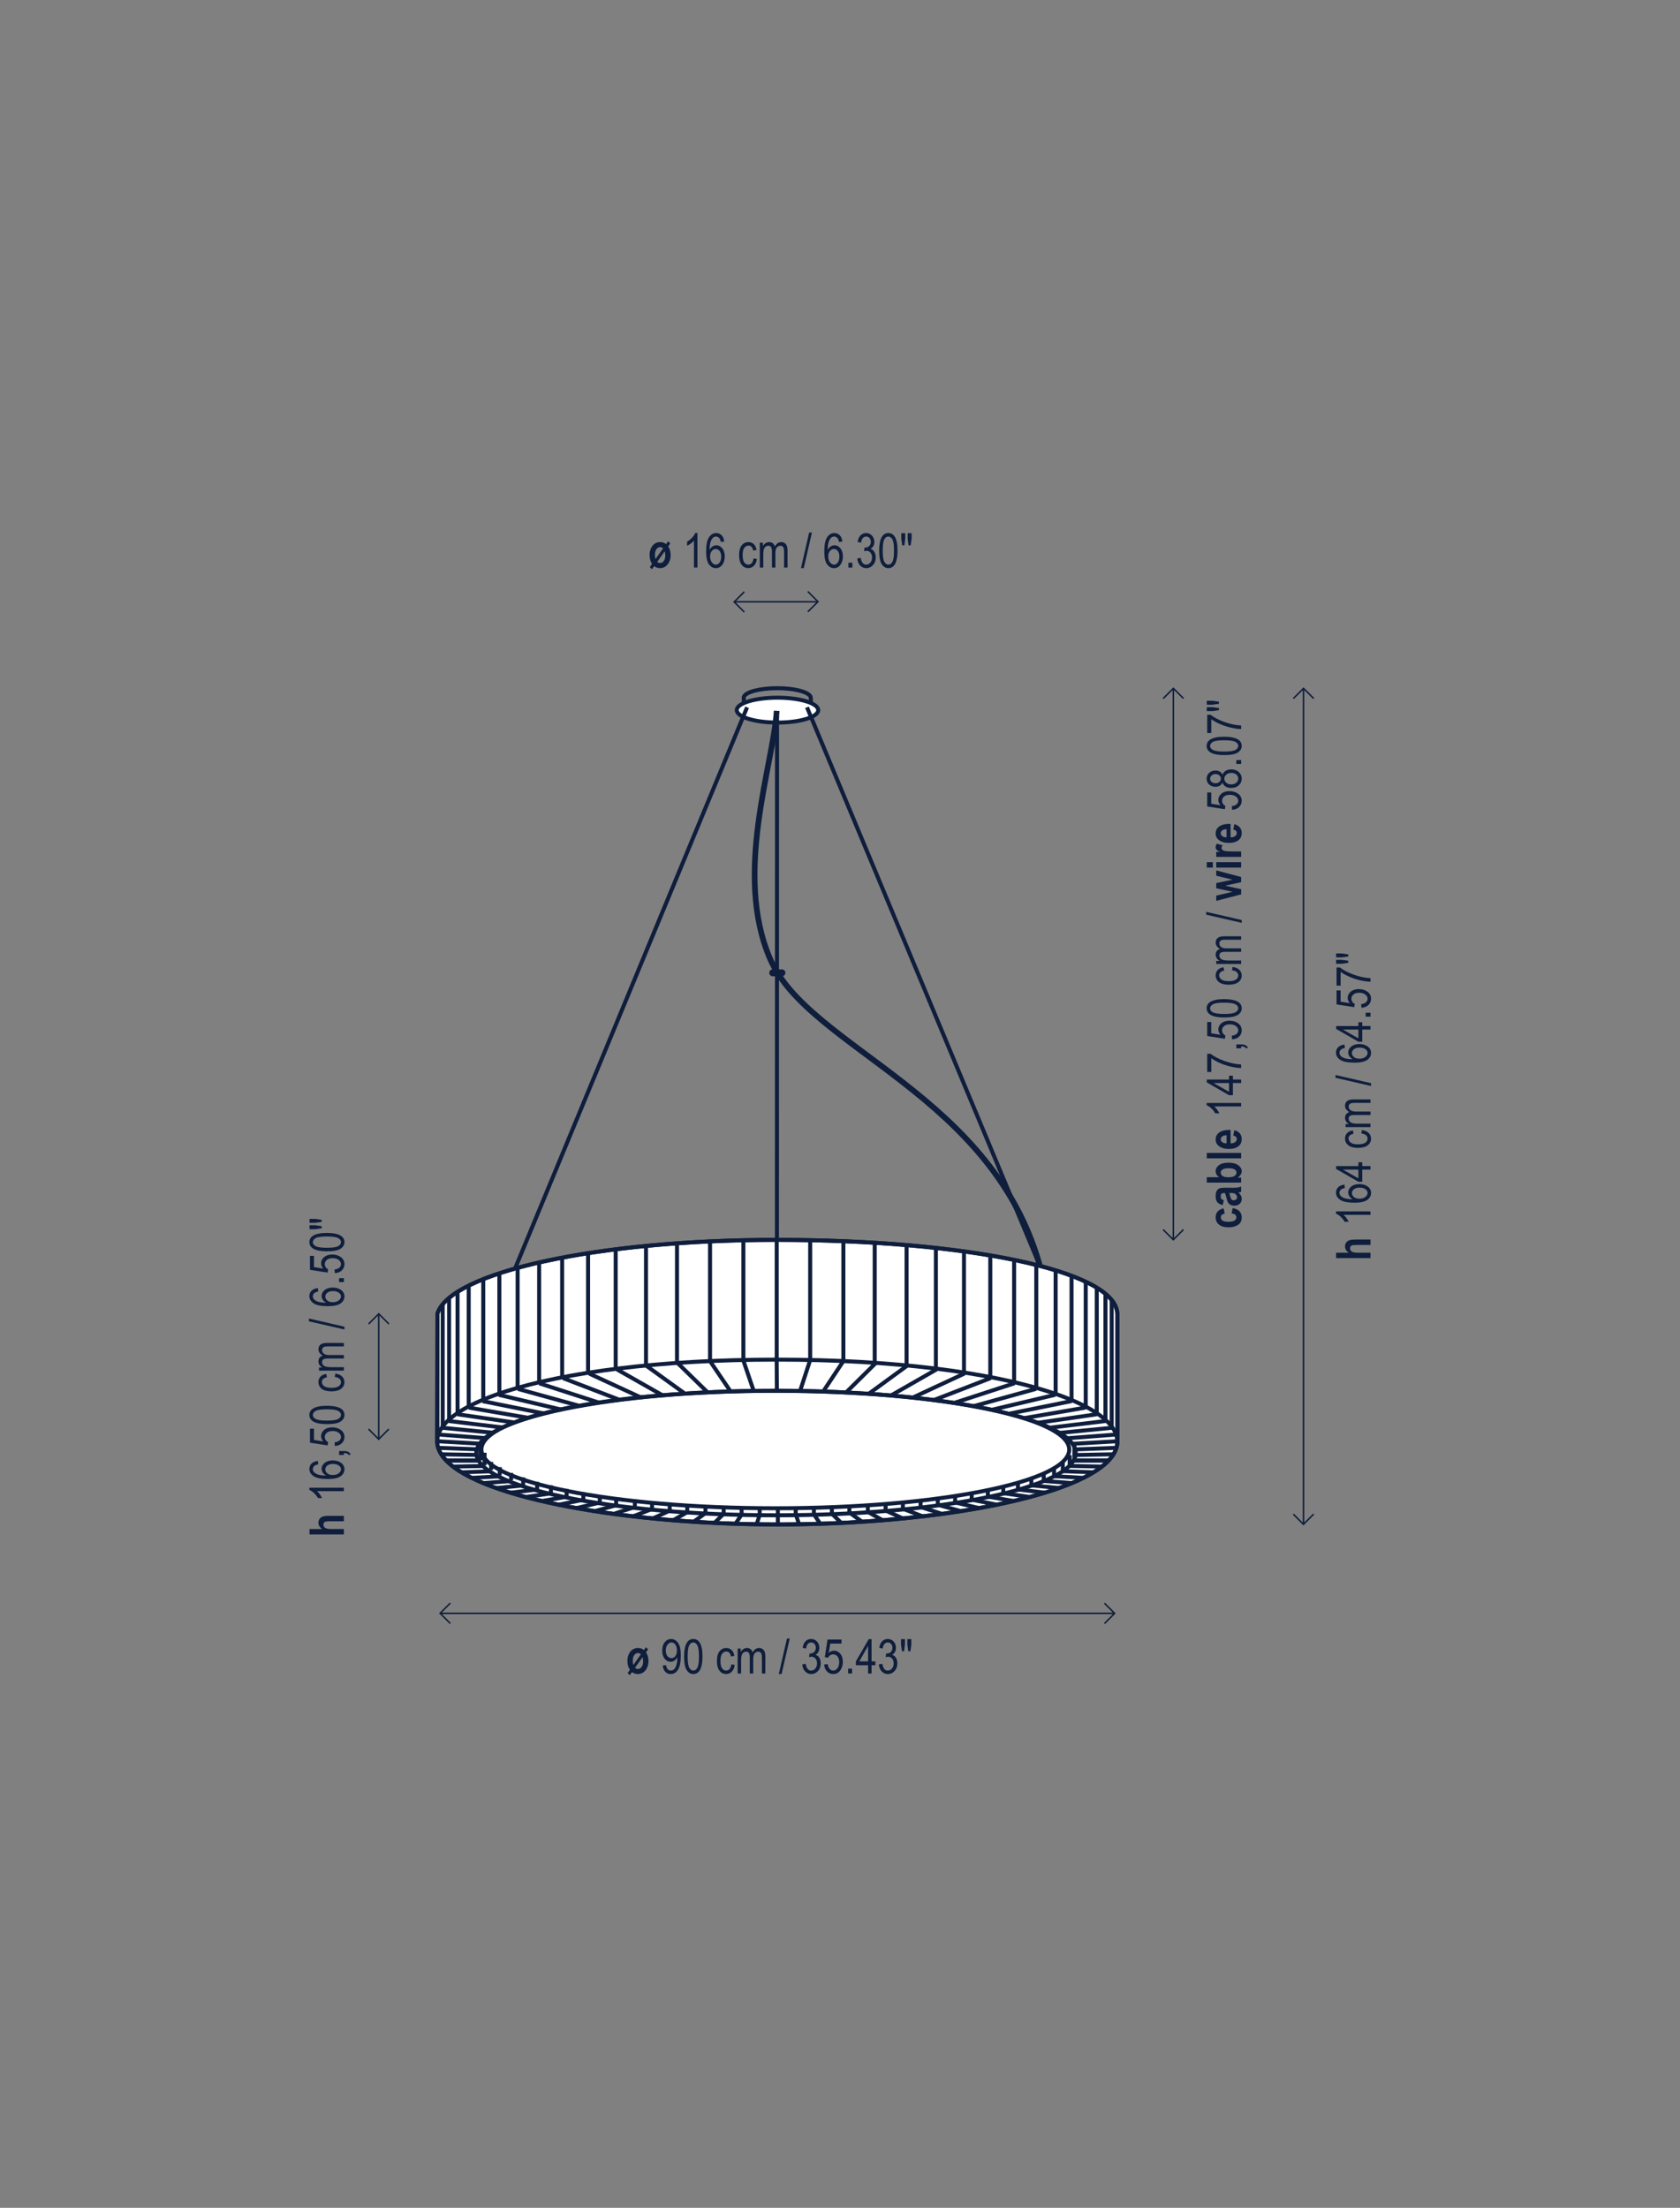 <?xml version="1.0" encoding="utf-8"?>
<!-- Generator: Adobe Illustrator 15.1.0, SVG Export Plug-In . SVG Version: 6.00 Build 0)  -->
<!DOCTYPE svg PUBLIC "-//W3C//DTD SVG 1.1//EN" "http://www.w3.org/Graphics/SVG/1.1/DTD/svg11.dtd">
<svg version="1.1" id="Capa_3" xmlns="http://www.w3.org/2000/svg" xmlns:xlink="http://www.w3.org/1999/xlink" x="0px" y="0px"
	 width="560px" height="736px" viewBox="0 0 560 736" enable-background="new 0 0 560 736" xml:space="preserve">
<rect x="0" y="0" width="560" height="736" fill="#808080" stroke="none"/>
<g>
	<g>
		<g>
			<g>
				<polyline fill="none" stroke="#0F1E3C" stroke-width="0.5" stroke-miterlimit="3.864" points="150.096,541.2 146.708,537.813 
					150.096,534.421 				"/>
				<polyline fill="none" stroke="#0F1E3C" stroke-width="0.5" stroke-miterlimit="3.864" points="368.156,534.448 
					371.541,537.836 368.156,541.224 				"/>
				
					<line fill="none" stroke="#0F1E3C" stroke-width="0.5" stroke-miterlimit="3.864" x1="146.657" y1="537.823" x2="371.594" y2="537.823"/>
			</g>
		</g>
		<g>
			<g>
				<g>
					<path fill="#0F1E3C" d="M214.643,550.061l0.666-0.938l0.722,0.721l-0.692,0.976c0.238,0.344,0.435,0.773,0.59,1.29
						c0.154,0.516,0.232,1.051,0.232,1.604c0,0.85-0.163,1.613-0.488,2.291c-0.326,0.678-0.757,1.191-1.294,1.54
						c-0.536,0.35-1.12,0.524-1.751,0.524c-0.729,0-1.386-0.22-1.969-0.659l-0.74,1.042l-0.697-0.743l0.741-1.045
						c-0.55-0.82-0.825-1.819-0.825-2.999c0-0.836,0.158-1.589,0.477-2.259c0.317-0.671,0.739-1.176,1.265-1.516
						c0.526-0.339,1.114-0.509,1.766-0.509C213.41,549.38,214.076,549.607,214.643,550.061z M213.632,551.488
						c-0.286-0.285-0.612-0.428-0.978-0.428c-0.469,0-0.875,0.225-1.22,0.674c-0.344,0.449-0.516,1.089-0.516,1.919
						c0,0.522,0.063,0.987,0.188,1.395L213.632,551.488z M214.183,552.446l-2.515,3.54c0.286,0.253,0.606,0.379,0.961,0.379
						c0.484,0,0.896-0.222,1.234-0.665c0.338-0.443,0.508-1.079,0.508-1.908C214.372,553.327,214.308,552.879,214.183,552.446z"/>
				</g>
				<g>
					<path fill="#0F1E3C" d="M220.917,555.224l1.109-0.125c0.178,1.208,0.698,1.813,1.563,1.813c0.386,0,0.736-0.132,1.051-0.395
						c0.315-0.263,0.582-0.73,0.801-1.402s0.328-1.456,0.328-2.352v-0.281c-0.239,0.463-0.563,0.83-0.969,1.102
						c-0.406,0.271-0.82,0.406-1.242,0.406c-0.766,0-1.426-0.335-1.98-1.004s-0.832-1.585-0.832-2.746
						c0-1.198,0.288-2.142,0.863-2.832c0.576-0.69,1.275-1.035,2.098-1.035c0.584,0,1.128,0.192,1.633,0.578
						c0.506,0.386,0.896,0.953,1.172,1.703c0.276,0.75,0.414,1.831,0.414,3.242c0,1.573-0.148,2.794-0.445,3.664
						s-0.699,1.505-1.207,1.906s-1.076,0.602-1.707,0.602c-0.713,0-1.31-0.243-1.789-0.73
						C221.298,556.85,221.01,556.146,220.917,555.224z M225.643,550.165c0-0.819-0.183-1.463-0.548-1.933s-0.785-0.704-1.261-0.704
						c-0.495,0-0.938,0.25-1.326,0.751c-0.39,0.501-0.584,1.169-0.584,2.003c0,0.751,0.186,1.35,0.556,1.796
						c0.371,0.446,0.814,0.669,1.331,0.669c0.512,0,0.945-0.225,1.3-0.673C225.467,551.626,225.643,550.99,225.643,550.165z"/>
					<path fill="#0F1E3C" d="M228.042,552.224c0-1.922,0.26-3.378,0.777-4.367c0.519-0.989,1.283-1.484,2.293-1.484
						c0.896,0,1.602,0.401,2.117,1.203c0.625,0.969,0.938,2.519,0.938,4.648c0,1.911-0.258,3.363-0.773,4.355
						s-1.281,1.488-2.297,1.488c-0.896,0-1.629-0.438-2.199-1.313S228.042,554.369,228.042,552.224z M229.221,552.22
						c0,1.861,0.179,3.108,0.536,3.741c0.357,0.634,0.815,0.95,1.374,0.95c0.527,0,0.969-0.32,1.323-0.962
						c0.355-0.641,0.532-1.884,0.532-3.729c0-1.866-0.179-3.114-0.536-3.745s-0.82-0.946-1.39-0.946
						c-0.521,0-0.959,0.32-1.312,0.962C229.398,549.131,229.221,550.374,229.221,552.22z"/>
					<path fill="#0F1E3C" d="M243.768,554.833l1.133,0.18c-0.13,0.989-0.457,1.745-0.98,2.266s-1.152,0.781-1.887,0.781
						c-0.891,0-1.623-0.366-2.199-1.098c-0.575-0.731-0.863-1.813-0.863-3.246c0-1.442,0.291-2.524,0.871-3.246
						c0.581-0.722,1.327-1.082,2.238-1.082c0.703,0,1.296,0.219,1.777,0.656c0.482,0.438,0.791,1.094,0.926,1.969l-1.117,0.203
						c-0.109-0.56-0.299-0.979-0.57-1.256c-0.271-0.277-0.596-0.416-0.977-0.416c-0.567,0-1.037,0.251-1.41,0.754
						c-0.372,0.503-0.559,1.301-0.559,2.395c0,1.13,0.179,1.948,0.535,2.453c0.357,0.505,0.814,0.758,1.371,0.758
						c0.438,0,0.812-0.168,1.121-0.504C243.489,556.064,243.685,555.541,243.768,554.833z"/>
					<path fill="#0F1E3C" d="M245.886,557.872v-8.297h1.031v1.156c0.229-0.43,0.522-0.761,0.881-0.994
						c0.359-0.233,0.752-0.35,1.178-0.35c0.479,0,0.883,0.123,1.213,0.369s0.565,0.604,0.706,1.076
						c0.271-0.481,0.584-0.843,0.937-1.084c0.354-0.241,0.744-0.361,1.172-0.361c0.653,0,1.168,0.222,1.545,0.664
						c0.376,0.442,0.564,1.151,0.564,2.125v5.695h-1.148v-5.232c0-0.594-0.043-1.016-0.13-1.263
						c-0.086-0.248-0.227-0.439-0.42-0.575c-0.194-0.136-0.411-0.203-0.652-0.203c-0.497,0-0.903,0.197-1.218,0.591
						c-0.313,0.394-0.471,1.013-0.471,1.857v4.825h-1.148v-5.396c0-0.688-0.105-1.173-0.316-1.455
						c-0.211-0.281-0.502-0.422-0.871-0.422c-0.526,0-0.941,0.213-1.246,0.638s-0.457,1.2-0.457,2.326v4.31H245.886z"/>
					<path fill="#0F1E3C" d="M259.598,558.06l2.721-11.836h0.938l-2.729,11.836H259.598z"/>
					<path fill="#0F1E3C" d="M267.426,554.841l1.148-0.188c0.24,1.505,0.848,2.258,1.824,2.258c0.526,0,0.983-0.223,1.37-0.669
						c0.386-0.446,0.579-1.024,0.579-1.733c0-0.668-0.178-1.205-0.531-1.612c-0.354-0.407-0.789-0.61-1.305-0.61
						c-0.219,0-0.49,0.052-0.813,0.156l0.133-1.234l0.18,0.016c0.57,0,1.033-0.174,1.389-0.522c0.355-0.348,0.533-0.813,0.533-1.396
						c0-0.535-0.149-0.965-0.446-1.29c-0.298-0.325-0.661-0.487-1.089-0.487c-0.443,0-0.818,0.171-1.124,0.512
						s-0.5,0.858-0.583,1.551l-1.148-0.25c0.146-0.979,0.474-1.719,0.984-2.219c0.51-0.5,1.127-0.75,1.852-0.75
						c0.76,0,1.406,0.281,1.938,0.843c0.531,0.563,0.797,1.271,0.797,2.124c0,0.521-0.113,0.981-0.338,1.382
						c-0.226,0.4-0.54,0.716-0.944,0.944c0.374,0.104,0.683,0.276,0.926,0.516c0.244,0.239,0.441,0.56,0.592,0.96
						c0.15,0.401,0.226,0.849,0.226,1.343c0,1.052-0.311,1.912-0.93,2.581c-0.62,0.669-1.362,1.003-2.227,1.003
						c-0.803,0-1.482-0.292-2.039-0.875C267.821,556.61,267.504,555.825,267.426,554.841z"/>
					<path fill="#0F1E3C" d="M274.722,554.872l1.211-0.125c0.094,0.729,0.306,1.272,0.637,1.629c0.33,0.356,0.715,0.535,1.152,0.535
						c0.547,0,1.018-0.252,1.414-0.755c0.396-0.504,0.594-1.19,0.594-2.062c0-0.819-0.191-1.454-0.574-1.905
						s-0.863-0.677-1.441-0.677c-0.35,0-0.676,0.098-0.98,0.294c-0.305,0.195-0.546,0.469-0.723,0.818l-1.086-0.172l0.914-5.886
						h4.664v1.344h-3.748l-0.503,3.082c0.558-0.481,1.149-0.723,1.774-0.723c0.786,0,1.47,0.335,2.051,1.005
						c0.58,0.67,0.871,1.573,0.871,2.71c0,1.121-0.291,2.081-0.871,2.882c-0.581,0.8-1.361,1.2-2.34,1.2
						c-0.813,0-1.499-0.282-2.059-0.848C275.119,556.655,274.801,555.872,274.722,554.872z"/>
					<path fill="#0F1E3C" d="M282.707,557.872v-1.602h1.313v1.602H282.707z"/>
					<path fill="#0F1E3C" d="M289.363,557.872v-2.742h-4.07v-1.289l4.28-7.422h0.946v7.422h1.273v1.289h-1.273v2.742H289.363z
						 M289.363,553.841v-5.164l-2.935,5.164H289.363z"/>
					<path fill="#0F1E3C" d="M292.965,554.841l1.148-0.188c0.24,1.505,0.848,2.258,1.824,2.258c0.527,0,0.983-0.223,1.37-0.669
						c0.386-0.446,0.579-1.024,0.579-1.733c0-0.668-0.177-1.205-0.531-1.612s-0.789-0.61-1.305-0.61
						c-0.219,0-0.489,0.052-0.813,0.156l0.133-1.234l0.181,0.016c0.569,0,1.032-0.174,1.388-0.522
						c0.355-0.348,0.533-0.813,0.533-1.396c0-0.535-0.148-0.965-0.446-1.29s-0.66-0.487-1.089-0.487
						c-0.443,0-0.818,0.171-1.124,0.512c-0.305,0.341-0.499,0.858-0.583,1.551l-1.148-0.25c0.146-0.979,0.474-1.719,0.984-2.219
						s1.128-0.75,1.852-0.75c0.761,0,1.406,0.281,1.938,0.843c0.531,0.563,0.797,1.271,0.797,2.124c0,0.521-0.112,0.981-0.338,1.382
						s-0.54,0.716-0.943,0.944c0.373,0.104,0.682,0.276,0.926,0.516c0.243,0.239,0.44,0.56,0.591,0.96
						c0.15,0.401,0.226,0.849,0.226,1.343c0,1.052-0.31,1.912-0.93,2.581s-1.362,1.003-2.227,1.003
						c-0.802,0-1.481-0.292-2.039-0.875S293.043,555.825,292.965,554.841z"/>
					<path fill="#0F1E3C" d="M300.652,550.474l-0.32-2.18v-1.875h1.313v1.875l-0.289,2.18H300.652z M302.769,550.474l-0.305-2.18
						v-1.875h1.313v1.875l-0.313,2.18H302.769z"/>
				</g>
			</g>
		</g>
	</g>
	<g>
		<g>
			<g>
				<g>
					<path fill="#0F1E3C" d="M103.173,509.715h4.203c-0.417-0.286-0.728-0.603-0.934-0.948c-0.206-0.347-0.309-0.723-0.309-1.129
						c0-0.542,0.144-0.995,0.43-1.359c0.287-0.364,0.693-0.625,1.221-0.781c0.386-0.114,1.042-0.172,1.97-0.172h4.872v1.805h-4.388
						c-1.017,0-1.653,0.064-1.908,0.194c-0.345,0.182-0.517,0.491-0.517,0.927c0,0.462,0.187,0.822,0.56,1.079
						s1.07,0.385,2.092,0.385h4.161v1.805h-11.453V509.715z"/>
				</g>
				<g>
					<path fill="#0F1E3C" d="M114.626,495.947v1.156h-8.961c0.313,0.266,0.632,0.622,0.957,1.069
						c0.325,0.448,0.571,0.859,0.738,1.234h-1.359c-0.364-0.635-0.81-1.196-1.336-1.684c-0.526-0.486-1.039-0.829-1.539-1.026v-0.75
						H114.626z"/>
					<path fill="#0F1E3C" d="M105.969,487.018l0.109,1.148c-0.586,0.109-1.004,0.271-1.252,0.483
						c-0.363,0.307-0.545,0.676-0.545,1.106c0,0.671,0.417,1.209,1.25,1.613c0.719,0.349,1.781,0.525,3.188,0.53
						c-0.5-0.266-0.879-0.599-1.137-1c-0.258-0.4-0.387-0.825-0.387-1.272c0-0.745,0.337-1.395,1.012-1.949s1.577-0.832,2.707-0.832
						c0.766,0,1.46,0.14,2.082,0.418c0.623,0.278,1.082,0.637,1.379,1.074s0.445,0.919,0.445,1.445c0,0.947-0.427,1.729-1.281,2.343
						c-0.854,0.614-2.278,0.922-4.273,0.922c-2.214,0-3.79-0.314-4.73-0.944c-0.94-0.629-1.41-1.435-1.41-2.418
						c0-0.713,0.243-1.31,0.729-1.79C104.34,487.414,105.045,487.122,105.969,487.018z M110.915,491.72
						c0.828,0,1.494-0.195,1.996-0.586c0.503-0.391,0.754-0.843,0.754-1.358c0-0.453-0.236-0.858-0.711-1.215
						c-0.474-0.356-1.125-0.535-1.953-0.535c-0.813,0-1.442,0.177-1.891,0.531c-0.448,0.354-0.672,0.786-0.672,1.297
						c0,0.5,0.223,0.936,0.668,1.308C109.552,491.534,110.154,491.72,110.915,491.72z"/>
					<path fill="#0F1E3C" d="M114.626,485.033h-1.602v-1.313h1.602c0.62,0,1.105,0.092,1.457,0.273
						c0.352,0.183,0.621,0.448,0.809,0.797l-0.602,0.32c-0.125-0.234-0.311-0.411-0.559-0.531c-0.247-0.119-0.615-0.185-1.105-0.195
						V485.033z"/>
					<path fill="#0F1E3C" d="M111.626,482.05l-0.125-1.211c0.729-0.094,1.272-0.306,1.629-0.637c0.357-0.33,0.535-0.715,0.535-1.151
						c0-0.547-0.251-1.019-0.755-1.414c-0.503-0.396-1.19-0.594-2.062-0.594c-0.819,0-1.454,0.191-1.905,0.574
						s-0.677,0.863-0.677,1.441c0,0.349,0.098,0.675,0.294,0.979c0.195,0.305,0.469,0.546,0.818,0.723l-0.172,1.086l-5.886-0.914
						v-4.663h1.344v3.747l3.082,0.503c-0.481-0.558-0.723-1.148-0.723-1.773c0-0.786,0.335-1.47,1.005-2.051s1.573-0.871,2.71-0.871
						c1.121,0,2.081,0.29,2.882,0.871c0.8,0.581,1.2,1.36,1.2,2.34c0,0.812-0.282,1.498-0.848,2.058
						C113.409,481.654,112.626,481.972,111.626,482.05z"/>
					<path fill="#0F1E3C" d="M108.977,474.754c-1.922,0-3.378-0.259-4.367-0.777c-0.989-0.518-1.484-1.282-1.484-2.292
						c0-0.896,0.401-1.602,1.203-2.117c0.969-0.625,2.519-0.938,4.648-0.938c1.911,0,3.363,0.258,4.355,0.773
						s1.488,1.281,1.488,2.297c0,0.896-0.438,1.628-1.313,2.198S111.124,474.754,108.977,474.754z M108.973,473.574
						c1.861,0,3.108-0.179,3.741-0.536c0.634-0.357,0.95-0.815,0.95-1.373c0-0.527-0.32-0.969-0.962-1.323
						c-0.641-0.354-1.884-0.532-3.729-0.532c-1.866,0-3.114,0.179-3.745,0.536s-0.946,0.82-0.946,1.39
						c0,0.521,0.32,0.959,0.962,1.311C105.885,473.399,107.128,473.574,108.973,473.574z"/>
					<path fill="#0F1E3C" d="M111.587,459.031l0.18-1.133c0.99,0.13,1.745,0.457,2.266,0.98c0.521,0.523,0.781,1.152,0.781,1.887
						c0,0.89-0.365,1.623-1.098,2.198c-0.731,0.576-1.813,0.863-3.246,0.863c-1.442,0-2.524-0.29-3.246-0.871
						c-0.722-0.58-1.082-1.326-1.082-2.237c0-0.703,0.219-1.296,0.656-1.777s1.094-0.79,1.969-0.926l0.203,1.117
						c-0.56,0.109-0.979,0.3-1.256,0.57s-0.416,0.596-0.416,0.977c0,0.567,0.251,1.037,0.754,1.409
						c0.503,0.373,1.301,0.559,2.395,0.559c1.131,0,1.948-0.178,2.453-0.535c0.506-0.356,0.758-0.813,0.758-1.37
						c0-0.438-0.168-0.812-0.504-1.121S112.296,459.114,111.587,459.031z"/>
					<path fill="#0F1E3C" d="M114.626,456.913h-8.297v-1.031h1.156c-0.43-0.229-0.761-0.522-0.994-0.881s-0.35-0.751-0.35-1.178
						c0-0.479,0.123-0.882,0.369-1.213c0.246-0.33,0.604-0.565,1.076-0.705c-0.481-0.272-0.843-0.584-1.084-0.937
						c-0.241-0.354-0.361-0.744-0.361-1.172c0-0.653,0.222-1.168,0.664-1.544c0.442-0.377,1.151-0.564,2.125-0.564h5.695v1.147
						h-5.232c-0.594,0-1.015,0.044-1.263,0.13c-0.248,0.087-0.439,0.227-0.575,0.42c-0.136,0.194-0.203,0.411-0.203,0.652
						c0,0.497,0.197,0.903,0.591,1.217c0.394,0.314,1.013,0.472,1.857,0.472h4.825v1.148h-5.396c-0.688,0-1.173,0.105-1.454,0.316
						c-0.282,0.211-0.423,0.501-0.423,0.871c0,0.525,0.213,0.94,0.638,1.245s1.2,0.457,2.326,0.457h4.31V456.913z"/>
					<path fill="#0F1E3C" d="M114.813,443.203l-11.836-2.721v-0.938l11.836,2.729V443.203z"/>
					<path fill="#0F1E3C" d="M105.969,429.402l0.109,1.148c-0.586,0.109-1.004,0.271-1.252,0.483
						c-0.363,0.307-0.545,0.676-0.545,1.106c0,0.671,0.417,1.209,1.25,1.613c0.719,0.349,1.781,0.525,3.188,0.53
						c-0.5-0.266-0.879-0.599-1.137-1c-0.258-0.4-0.387-0.825-0.387-1.272c0-0.745,0.337-1.395,1.012-1.949s1.577-0.832,2.707-0.832
						c0.766,0,1.46,0.14,2.082,0.418c0.623,0.278,1.082,0.637,1.379,1.074s0.445,0.919,0.445,1.445c0,0.947-0.427,1.729-1.281,2.343
						c-0.854,0.614-2.278,0.922-4.273,0.922c-2.214,0-3.79-0.314-4.73-0.944c-0.94-0.629-1.41-1.435-1.41-2.418
						c0-0.713,0.243-1.31,0.729-1.79C104.34,429.798,105.045,429.506,105.969,429.402z M110.915,434.104
						c0.828,0,1.494-0.195,1.996-0.586c0.503-0.391,0.754-0.843,0.754-1.358c0-0.453-0.236-0.858-0.711-1.215
						c-0.474-0.356-1.125-0.535-1.953-0.535c-0.813,0-1.442,0.177-1.891,0.531c-0.448,0.354-0.672,0.786-0.672,1.297
						c0,0.5,0.223,0.936,0.668,1.308C109.552,433.918,110.154,434.104,110.915,434.104z"/>
					<path fill="#0F1E3C" d="M114.626,427.395h-1.602v-1.313h1.602V427.395z"/>
					<path fill="#0F1E3C" d="M111.626,424.434l-0.125-1.211c0.729-0.094,1.272-0.306,1.629-0.637
						c0.357-0.33,0.535-0.715,0.535-1.151c0-0.547-0.251-1.019-0.755-1.414c-0.503-0.396-1.19-0.594-2.062-0.594
						c-0.819,0-1.454,0.191-1.905,0.574s-0.677,0.863-0.677,1.441c0,0.349,0.098,0.675,0.294,0.979
						c0.195,0.305,0.469,0.546,0.818,0.723l-0.172,1.086l-5.886-0.914v-4.663h1.344v3.747l3.082,0.503
						c-0.481-0.558-0.723-1.148-0.723-1.773c0-0.786,0.335-1.47,1.005-2.051s1.573-0.871,2.71-0.871c1.121,0,2.081,0.29,2.882,0.871
						c0.8,0.581,1.2,1.36,1.2,2.34c0,0.812-0.282,1.498-0.848,2.058C113.409,424.037,112.626,424.356,111.626,424.434z"/>
					<path fill="#0F1E3C" d="M108.977,417.138c-1.922,0-3.378-0.259-4.367-0.777c-0.989-0.518-1.484-1.282-1.484-2.292
						c0-0.896,0.401-1.602,1.203-2.117c0.969-0.625,2.519-0.938,4.648-0.938c1.911,0,3.363,0.258,4.355,0.773
						s1.488,1.281,1.488,2.297c0,0.896-0.438,1.628-1.313,2.198S111.124,417.138,108.977,417.138z M108.973,415.958
						c1.861,0,3.108-0.179,3.741-0.536c0.634-0.357,0.95-0.815,0.95-1.373c0-0.527-0.32-0.969-0.962-1.323
						c-0.641-0.354-1.884-0.532-3.729-0.532c-1.866,0-3.114,0.179-3.745,0.536s-0.946,0.82-0.946,1.39
						c0,0.521,0.32,0.959,0.962,1.311C105.885,415.782,107.128,415.958,108.973,415.958z"/>
					<path fill="#0F1E3C" d="M107.227,407.335l-2.18,0.305h-1.875v-1.312h1.875l2.18,0.313V407.335z M107.227,409.452l-2.18,0.32
						h-1.875v-1.313h1.875l2.18,0.289V409.452z"/>
				</g>
			</g>
		</g>
		<g>
			<g>
				<polyline fill="none" stroke="#0F1E3C" stroke-width="0.5" stroke-miterlimit="3.864" points="129.614,476.392 
					126.224,479.781 122.837,476.392 				"/>
				<polyline fill="none" stroke="#0F1E3C" stroke-width="0.5" stroke-miterlimit="3.864" points="122.86,441.368 126.25,437.978 
					129.637,441.368 				"/>
				
					<line fill="none" stroke="#0F1E3C" stroke-width="0.5" stroke-miterlimit="3.864" x1="126.236" y1="479.832" x2="126.236" y2="437.928"/>
			</g>
		</g>
	</g>
	<g>
		<g>
			<g>
				<polyline fill="none" stroke="#0F1E3C" stroke-width="0.5" stroke-miterlimit="3.864" points="248.107,204.053 
					244.719,200.662 248.107,197.274 				"/>
				<polyline fill="none" stroke="#0F1E3C" stroke-width="0.5" stroke-miterlimit="3.864" points="269.266,197.183 
					272.655,200.569 269.266,203.959 				"/>
				
					<line fill="none" stroke="#0F1E3C" stroke-width="0.5" stroke-miterlimit="3.864" x1="244.727" y1="200.615" x2="272.647" y2="200.615"/>
			</g>
		</g>
		<g>
			<g>
				<g>
					<path fill="#0F1E3C" d="M222.036,181.386l0.665-0.938l0.723,0.721l-0.692,0.975c0.237,0.344,0.434,0.774,0.589,1.291
						s0.232,1.05,0.232,1.603c0,0.85-0.162,1.614-0.488,2.292c-0.325,0.678-0.757,1.191-1.293,1.541
						c-0.537,0.349-1.121,0.524-1.751,0.524c-0.729,0-1.386-0.22-1.97-0.659l-0.74,1.042l-0.696-0.743l0.741-1.045
						c-0.551-0.819-0.826-1.819-0.826-2.999c0-0.835,0.159-1.588,0.477-2.259c0.317-0.67,0.739-1.176,1.266-1.515
						c0.525-0.339,1.114-0.509,1.765-0.509C220.802,180.706,221.469,180.933,222.036,181.386z M221.024,182.814
						c-0.287-0.285-0.612-0.428-0.978-0.428c-0.47,0-0.876,0.225-1.22,0.674c-0.345,0.449-0.517,1.089-0.517,1.919
						c0,0.522,0.063,0.987,0.189,1.395L221.024,182.814z M221.575,183.772l-2.514,3.54c0.286,0.252,0.606,0.378,0.96,0.378
						c0.484,0,0.896-0.222,1.234-0.665c0.339-0.443,0.508-1.079,0.508-1.908C221.763,184.653,221.701,184.205,221.575,183.772z"/>
				</g>
				<g>
					<path fill="#0F1E3C" d="M232.48,189.198h-1.156v-8.961c-0.266,0.313-0.623,0.631-1.07,0.957
						c-0.448,0.326-0.859,0.572-1.234,0.738v-1.359c0.635-0.365,1.196-0.81,1.684-1.336c0.486-0.526,0.829-1.039,1.027-1.539h0.75
						V189.198z"/>
					<path fill="#0F1E3C" d="M241.41,180.542l-1.148,0.109c-0.109-0.586-0.271-1.003-0.483-1.252
						c-0.307-0.363-0.676-0.544-1.107-0.544c-0.67,0-1.208,0.417-1.613,1.25c-0.349,0.719-0.525,1.781-0.53,3.188
						c0.266-0.5,0.599-0.879,1-1.137c0.4-0.258,0.825-0.387,1.273-0.387c0.744,0,1.395,0.337,1.949,1.012s0.832,1.577,0.832,2.707
						c0,0.766-0.14,1.459-0.418,2.082c-0.279,0.623-0.637,1.082-1.074,1.379s-0.92,0.445-1.445,0.445
						c-0.948,0-1.729-0.427-2.344-1.281c-0.615-0.854-0.922-2.279-0.922-4.273c0-2.213,0.314-3.791,0.944-4.73
						c0.629-0.94,1.436-1.41,2.418-1.41c0.713,0,1.31,0.243,1.791,0.729C241.013,178.912,241.305,179.617,241.41,180.542z
						 M236.707,185.488c0,0.828,0.195,1.494,0.586,1.996s0.844,0.754,1.359,0.754c0.453,0,0.857-0.237,1.215-0.711
						c0.356-0.474,0.535-1.125,0.535-1.953c0-0.813-0.178-1.443-0.531-1.891c-0.354-0.448-0.787-0.672-1.297-0.672
						c-0.5,0-0.937,0.223-1.309,0.668C236.892,184.124,236.707,184.727,236.707,185.488z"/>
					<path fill="#0F1E3C" d="M251.16,186.159l1.133,0.18c-0.131,0.99-0.457,1.745-0.98,2.266s-1.152,0.781-1.887,0.781
						c-0.891,0-1.624-0.366-2.199-1.098c-0.576-0.732-0.863-1.814-0.863-3.246c0-1.443,0.29-2.525,0.871-3.246
						c0.58-0.721,1.326-1.082,2.238-1.082c0.703,0,1.295,0.219,1.777,0.656c0.481,0.438,0.79,1.094,0.926,1.969l-1.117,0.203
						c-0.109-0.56-0.3-0.979-0.57-1.256c-0.271-0.277-0.597-0.416-0.977-0.416c-0.568,0-1.038,0.251-1.41,0.754
						c-0.373,0.502-0.559,1.301-0.559,2.395c0,1.13,0.178,1.948,0.535,2.453c0.356,0.505,0.813,0.758,1.371,0.758
						c0.438,0,0.811-0.168,1.121-0.504C250.88,187.39,251.076,186.868,251.16,186.159z"/>
					<path fill="#0F1E3C" d="M253.277,189.198v-8.297h1.031v1.156c0.229-0.43,0.522-0.761,0.882-0.994
						c0.358-0.233,0.751-0.35,1.178-0.35c0.479,0,0.883,0.123,1.213,0.369s0.565,0.605,0.706,1.076
						c0.271-0.481,0.584-0.843,0.937-1.084c0.353-0.241,0.743-0.361,1.172-0.361c0.653,0,1.168,0.221,1.544,0.664
						c0.377,0.443,0.564,1.151,0.564,2.125v5.695h-1.148v-5.232c0-0.594-0.043-1.015-0.129-1.263
						c-0.087-0.248-0.227-0.439-0.421-0.575c-0.193-0.135-0.411-0.203-0.651-0.203c-0.498,0-0.903,0.197-1.218,0.59
						s-0.472,1.013-0.472,1.857v4.826h-1.148v-5.396c0-0.688-0.105-1.173-0.316-1.455c-0.211-0.282-0.501-0.422-0.871-0.422
						c-0.525,0-0.941,0.212-1.246,0.637c-0.305,0.425-0.457,1.201-0.457,2.327v4.31H253.277z"/>
					<path fill="#0F1E3C" d="M266.99,189.386l2.721-11.836h0.938l-2.729,11.836H266.99z"/>
					<path fill="#0F1E3C" d="M280.793,180.542l-1.148,0.109c-0.108-0.586-0.27-1.003-0.483-1.252
						c-0.307-0.363-0.676-0.544-1.106-0.544c-0.671,0-1.209,0.417-1.614,1.25c-0.348,0.719-0.524,1.781-0.53,3.188
						c0.266-0.5,0.6-0.879,1-1.137c0.401-0.258,0.826-0.387,1.273-0.387c0.745,0,1.395,0.337,1.949,1.012s0.832,1.577,0.832,2.707
						c0,0.766-0.139,1.459-0.418,2.082c-0.278,0.623-0.637,1.082-1.074,1.379s-0.919,0.445-1.445,0.445
						c-0.947,0-1.729-0.427-2.344-1.281c-0.614-0.854-0.922-2.279-0.922-4.273c0-2.213,0.315-3.791,0.944-4.73
						c0.63-0.94,1.436-1.41,2.419-1.41c0.713,0,1.31,0.243,1.79,0.729C280.396,178.912,280.689,179.617,280.793,180.542z
						 M276.09,185.488c0,0.828,0.195,1.494,0.586,1.996s0.844,0.754,1.359,0.754c0.453,0,0.858-0.237,1.215-0.711
						c0.357-0.474,0.535-1.125,0.535-1.953c0-0.813-0.177-1.443-0.531-1.891c-0.354-0.448-0.786-0.672-1.297-0.672
						c-0.5,0-0.936,0.223-1.309,0.668C276.276,184.124,276.09,184.727,276.09,185.488z"/>
					<path fill="#0F1E3C" d="M282.801,189.198v-1.602h1.313v1.602H282.801z"/>
					<path fill="#0F1E3C" d="M285.761,186.167l1.148-0.188c0.24,1.505,0.848,2.258,1.824,2.258c0.527,0,0.983-0.223,1.37-0.669
						c0.386-0.446,0.579-1.024,0.579-1.733c0-0.668-0.177-1.205-0.531-1.612c-0.354-0.407-0.789-0.61-1.305-0.61
						c-0.219,0-0.489,0.052-0.813,0.156l0.133-1.234l0.181,0.016c0.569,0,1.032-0.174,1.388-0.522s0.533-0.813,0.533-1.396
						c0-0.535-0.148-0.965-0.446-1.29c-0.298-0.325-0.66-0.487-1.089-0.487c-0.443,0-0.818,0.17-1.124,0.512
						c-0.305,0.341-0.499,0.858-0.583,1.551l-1.148-0.25c0.146-0.979,0.474-1.719,0.984-2.219s1.128-0.75,1.852-0.75
						c0.761,0,1.406,0.281,1.938,0.843c0.531,0.562,0.797,1.27,0.797,2.124c0,0.521-0.112,0.981-0.338,1.382
						s-0.54,0.716-0.943,0.945c0.373,0.104,0.682,0.276,0.926,0.515c0.243,0.239,0.44,0.56,0.591,0.96s0.226,0.848,0.226,1.343
						c0,1.051-0.31,1.912-0.93,2.58c-0.62,0.669-1.362,1.003-2.227,1.003c-0.802,0-1.481-0.292-2.039-0.875
						S285.84,187.152,285.761,186.167z"/>
					<path fill="#0F1E3C" d="M293.058,183.55c0-1.922,0.259-3.377,0.777-4.367s1.282-1.484,2.293-1.484
						c0.896,0,1.602,0.401,2.117,1.203c0.625,0.969,0.938,2.518,0.938,4.648c0,1.912-0.258,3.363-0.773,4.355
						s-1.281,1.488-2.297,1.488c-0.896,0-1.629-0.438-2.199-1.313S293.058,185.696,293.058,183.55z M294.238,183.546
						c0,1.861,0.179,3.108,0.536,3.741s0.815,0.95,1.374,0.95c0.527,0,0.968-0.321,1.323-0.962c0.354-0.641,0.532-1.884,0.532-3.729
						c0-1.866-0.179-3.115-0.536-3.745c-0.357-0.631-0.821-0.946-1.39-0.946c-0.522,0-0.959,0.32-1.312,0.962
						C294.414,180.458,294.238,181.701,294.238,183.546z"/>
					<path fill="#0F1E3C" d="M300.746,181.8l-0.32-2.18v-1.875h1.313v1.875l-0.289,2.18H300.746z M302.863,181.8l-0.305-2.18v-1.875
						h1.313v1.875l-0.313,2.18H302.863z"/>
				</g>
			</g>
		</g>
	</g>
	<g>
		<g>
			<path fill="none" stroke="#0F1E3C" stroke-width="1.333" stroke-miterlimit="3.864" d="M270.355,235.704l-0.091-3.094
				c-0.059-1.755-5.05-3.193-11.198-3.193c-5.906,0-10.736,1.323-11.152,2.979l0.037,3.214"/>
		</g>
		<g>
			<g>
				<path fill="#FFFFFF" d="M245.579,236.725c0-2.292,6.078-4.146,13.578-4.146c7.499,0.002,13.578,1.865,13.58,4.156
					c0,2.289-6.078,4.146-13.578,4.143C251.66,240.876,245.58,239.017,245.579,236.725z"/>
				<path fill="#FFFFFF" d="M259.159,236.73"/>
			</g>
			<g>
				<path fill="none" stroke="#0F1E3C" stroke-width="1.333" stroke-miterlimit="3.864" d="M245.579,236.725
					c0-2.292,6.078-4.146,13.578-4.146c7.499,0.002,13.578,1.865,13.58,4.156c0,2.289-6.078,4.146-13.578,4.143
					C251.66,240.876,245.58,239.017,245.579,236.725z"/>
				<path fill="none" stroke="#0F1E3C" stroke-width="1.333" stroke-miterlimit="3.864" d="M259.159,236.73"/>
			</g>
		</g>
		<g>
			<path fill="none" stroke="#0F1E3C" stroke-width="1.89" stroke-miterlimit="3.864" d="M258.895,236.954
				c-1.086,18.047-14.488,54.23-2.2,82.678c12.983,30.06,75.194,45.245,90.405,104.097"/>
		</g>
		<g>
			
				<line fill="none" stroke="#0F1E3C" stroke-width="2.304" stroke-linecap="round" stroke-miterlimit="3.864" x1="257.565" y1="324.304" x2="260.643" y2="324.304"/>
		</g>
		<g>
			
				<line fill="none" stroke="#0F1E3C" stroke-width="1.333" stroke-miterlimit="3.864" x1="347.656" y1="424.514" x2="268.995" y2="235.79"/>
		</g>
		<g>
			
				<line fill="none" stroke="#0F1E3C" stroke-width="1.333" stroke-miterlimit="3.864" x1="170.557" y1="425.608" x2="249.027" y2="235.79"/>
		</g>
		<g>
			
				<line fill="none" stroke="#0F1E3C" stroke-width="1.333" stroke-miterlimit="3.864" x1="258.977" y1="412.775" x2="259.016" y2="238.808"/>
		</g>
	</g>
	<g>
		<g>
			<path fill="#FFFFFF" d="M148.741,486.887c-2.257-2.354-3.224-4.724-2.986-7.055l0.055-41.904
				c4.222-13.763,53.228-24.602,113.066-24.602c62.29,0.003,112.973,10.031,113.577,24.602l0.008,41.901
				c0.221,2.334-0.711,4.703-2.93,7.058c-12.104,12.815-60.467,21.295-110.249,21.295
				C209.501,508.182,161.018,499.702,148.741,486.887z"/>
			<path fill="none" stroke="#0F1E3C" stroke-width="1.333" stroke-miterlimit="3.864" d="M148.741,486.887
				c-2.257-2.354-3.224-4.724-2.986-7.055l0.055-41.904c4.222-13.763,53.228-24.602,113.066-24.602
				c62.29,0.003,112.973,10.031,113.577,24.602l0.008,41.901c0.221,2.334-0.711,4.703-2.93,7.058
				c-12.104,12.815-60.467,21.295-110.249,21.295C209.501,508.182,161.018,499.702,148.741,486.887z"/>
		</g>
		<g>
			
				<line fill="none" stroke="#0F1E3C" stroke-width="1.333" stroke-miterlimit="3.864" x1="148.738" y1="486.887" x2="369.531" y2="486.887"/>
		</g>
		<g>
			
				<line fill="none" stroke="#0F1E3C" stroke-width="1.333" stroke-miterlimit="3.864" x1="151.005" y1="488.898" x2="371.145" y2="484.804"/>
		</g>
		<g>
			
				<line fill="none" stroke="#0F1E3C" stroke-width="1.333" stroke-miterlimit="3.864" x1="153.839" y1="490.827" x2="372.103" y2="482.657"/>
		</g>
		<g>
			
				<line fill="none" stroke="#0F1E3C" stroke-width="1.333" stroke-miterlimit="3.864" x1="157.195" y1="492.671" x2="372.361" y2="480.462"/>
		</g>
		<g>
			
				<line fill="none" stroke="#0F1E3C" stroke-width="1.333" stroke-miterlimit="3.864" x1="161.031" y1="494.421" x2="371.88" y2="478.228"/>
		</g>
		<g>
			
				<line fill="none" stroke="#0F1E3C" stroke-width="1.333" stroke-miterlimit="3.864" x1="165.305" y1="496.077" x2="370.619" y2="475.968"/>
		</g>
		<g>
			
				<line fill="none" stroke="#0F1E3C" stroke-width="1.333" stroke-miterlimit="3.864" x1="169.977" y1="497.629" x2="368.549" y2="473.704"/>
		</g>
		<g>
			
				<line fill="none" stroke="#0F1E3C" stroke-width="1.333" stroke-miterlimit="3.864" x1="175.01" y1="499.08" x2="365.64" y2="471.452"/>
		</g>
		<g>
			
				<line fill="none" stroke="#0F1E3C" stroke-width="1.333" stroke-miterlimit="3.864" x1="180.367" y1="500.426" x2="361.872" y2="469.231"/>
		</g>
		<g>
			
				<line fill="none" stroke="#0F1E3C" stroke-width="1.333" stroke-miterlimit="3.864" x1="186.013" y1="501.663" x2="357.239" y2="467.062"/>
		</g>
		<g>
			
				<line fill="none" stroke="#0F1E3C" stroke-width="1.333" stroke-miterlimit="3.864" x1="191.92" y1="502.796" x2="351.739" y2="464.973"/>
		</g>
		<g>
			
				<line fill="none" stroke="#0F1E3C" stroke-width="1.333" stroke-miterlimit="3.864" x1="198.052" y1="503.817" x2="345.385" y2="462.981"/>
		</g>
		<g>
			
				<line fill="none" stroke="#0F1E3C" stroke-width="1.333" stroke-miterlimit="3.864" x1="204.385" y1="504.734" x2="338.208" y2="461.114"/>
		</g>
		<g>
			
				<line fill="none" stroke="#0F1E3C" stroke-width="1.333" stroke-miterlimit="3.864" x1="210.889" y1="505.541" x2="330.241" y2="459.397"/>
		</g>
		<g>
			
				<line fill="none" stroke="#0F1E3C" stroke-width="1.333" stroke-miterlimit="3.864" x1="217.542" y1="506.239" x2="321.543" y2="457.853"/>
		</g>
		<g>
			
				<line fill="none" stroke="#0F1E3C" stroke-width="1.333" stroke-miterlimit="3.864" x1="224.318" y1="506.827" x2="312.186" y2="456.504"/>
		</g>
		<g>
			
				<line fill="none" stroke="#0F1E3C" stroke-width="1.333" stroke-miterlimit="3.864" x1="231.196" y1="507.312" x2="302.254" y2="455.368"/>
		</g>
		<g>
			
				<line fill="none" stroke="#0F1E3C" stroke-width="1.333" stroke-miterlimit="3.864" x1="238.153" y1="507.687" x2="291.844" y2="454.467"/>
		</g>
		<g>
			
				<line fill="none" stroke="#0F1E3C" stroke-width="1.333" stroke-miterlimit="3.864" x1="245.17" y1="507.952" x2="281.068" y2="453.814"/>
		</g>
		<g>
			
				<line fill="none" stroke="#0F1E3C" stroke-width="1.333" stroke-miterlimit="3.864" x1="252.222" y1="508.114" x2="270.043" y2="453.418"/>
		</g>
		<g>
			
				<line fill="none" stroke="#0F1E3C" stroke-width="1.333" stroke-miterlimit="3.864" x1="259.296" y1="508.166" x2="258.89" y2="453.285"/>
		</g>
		<g>
			
				<line fill="none" stroke="#0F1E3C" stroke-width="1.333" stroke-miterlimit="3.864" x1="266.366" y1="508.114" x2="247.743" y2="453.42"/>
		</g>
		<g>
			
				<line fill="none" stroke="#0F1E3C" stroke-width="1.333" stroke-miterlimit="3.864" x1="273.415" y1="507.949" x2="236.726" y2="453.822"/>
		</g>
		<g>
			
				<line fill="none" stroke="#0F1E3C" stroke-width="1.333" stroke-miterlimit="3.864" x1="280.426" y1="507.682" x2="225.966" y2="454.481"/>
		</g>
		<g>
			
				<line fill="none" stroke="#0F1E3C" stroke-width="1.333" stroke-miterlimit="3.864" x1="287.374" y1="507.304" x2="215.577" y2="455.387"/>
		</g>
		<g>
			
				<line fill="none" stroke="#0F1E3C" stroke-width="1.333" stroke-miterlimit="3.864" x1="294.238" y1="506.82" x2="205.673" y2="456.525"/>
		</g>
		<g>
			
				<line fill="none" stroke="#0F1E3C" stroke-width="1.333" stroke-miterlimit="3.864" x1="301.002" y1="506.229" x2="196.349" y2="457.876"/>
		</g>
		<g>
			
				<line fill="none" stroke="#0F1E3C" stroke-width="1.333" stroke-miterlimit="3.864" x1="307.635" y1="505.528" x2="187.689" y2="459.423"/>
		</g>
		<g>
			
				<line fill="none" stroke="#0F1E3C" stroke-width="1.333" stroke-miterlimit="3.864" x1="314.121" y1="504.721" x2="179.763" y2="461.142"/>
		</g>
		<g>
			
				<line fill="none" stroke="#0F1E3C" stroke-width="1.333" stroke-miterlimit="3.864" x1="320.431" y1="503.804" x2="172.627" y2="463.009"/>
		</g>
		<g>
			
				<line fill="none" stroke="#0F1E3C" stroke-width="1.333" stroke-miterlimit="3.864" x1="326.541" y1="502.781" x2="166.317" y2="465.001"/>
		</g>
		<g>
			
				<line fill="none" stroke="#0F1E3C" stroke-width="1.333" stroke-miterlimit="3.864" x1="332.419" y1="501.648" x2="160.864" y2="467.093"/>
		</g>
		<g>
			
				<line fill="none" stroke="#0F1E3C" stroke-width="1.333" stroke-miterlimit="3.864" x1="338.036" y1="500.41" x2="156.276" y2="469.259"/>
		</g>
		<g>
			
				<line fill="none" stroke="#0F1E3C" stroke-width="1.333" stroke-miterlimit="3.864" x1="343.361" y1="499.062" x2="152.557" y2="471.478"/>
		</g>
		<g>
			
				<line fill="none" stroke="#0F1E3C" stroke-width="1.333" stroke-miterlimit="3.864" x1="348.359" y1="497.614" x2="149.692" y2="473.728"/>
		</g>
		<g>
			
				<line fill="none" stroke="#0F1E3C" stroke-width="1.333" stroke-miterlimit="3.864" x1="352.994" y1="496.062" x2="147.667" y2="475.991"/>
		</g>
		<g>
			
				<line fill="none" stroke="#0F1E3C" stroke-width="1.333" stroke-miterlimit="3.864" x1="357.228" y1="494.41" x2="146.45" y2="478.246"/>
		</g>
		<g>
			
				<line fill="none" stroke="#0F1E3C" stroke-width="1.333" stroke-miterlimit="3.864" x1="361.023" y1="492.658" x2="146.009" y2="480.478"/>
		</g>
		<g>
			
				<line fill="none" stroke="#0F1E3C" stroke-width="1.333" stroke-miterlimit="3.864" x1="364.336" y1="490.817" x2="146.306" y2="482.671"/>
		</g>
		<g>
			
				<line fill="none" stroke="#0F1E3C" stroke-width="1.333" stroke-miterlimit="3.864" x1="367.125" y1="488.89" x2="147.302" y2="484.812"/>
		</g>
		<g>
			
				<line fill="none" stroke="#0F1E3C" stroke-width="1.333" stroke-miterlimit="3.864" x1="369.344" y1="486.882" x2="148.95" y2="486.893"/>
		</g>
		<g>
			<path fill="none" stroke="#0F1E3C" stroke-width="1.333" stroke-miterlimit="3.864" d="M148.741,486.887
				c-15.76-16.445,31.515-33.639,110.158-33.639c78.646,0,126.16,17.193,110.632,33.639
				c-12.102,12.815-60.465,21.313-110.246,21.313C209.503,508.199,161.018,499.702,148.741,486.887z"/>
		</g>
		<g>
			<path fill="#FFFFFF" d="M158.778,484.368c-0.002-11.463,44.724-20.75,99.897-20.739c55.172,0.005,99.902,9.305,99.907,20.771
				c0,11.464-44.725,20.751-99.899,20.743S158.781,495.835,158.778,484.368z"/>
			<path fill="none" stroke="#0F1E3C" stroke-width="1.333" stroke-miterlimit="3.864" d="M158.778,484.368
				c-0.002-11.463,44.724-20.75,99.897-20.739c55.172,0.005,99.902,9.305,99.907,20.771c0,11.464-44.725,20.751-99.899,20.743
				S158.781,495.835,158.778,484.368z"/>
		</g>
		<g>
			<path fill="none" stroke="#0F1E3C" stroke-width="1.333" stroke-miterlimit="3.864" d="M160.464,483.204
				c-0.003-10.814,43.859-19.575,97.967-19.57c54.11,0.011,97.976,8.781,97.978,19.6c0.003,10.815-43.859,19.575-97.968,19.567
				C204.33,502.793,160.464,494.02,160.464,483.204z"/>
		</g>
		<g>
			
				<line fill="none" stroke="#0F1E3C" stroke-width="1.333" stroke-miterlimit="3.864" x1="147.558" y1="475.993" x2="147.558" y2="434.884"/>
		</g>
		<g>
			
				<line fill="none" stroke="#0F1E3C" stroke-width="1.333" stroke-miterlimit="3.864" x1="149.7" y1="473.684" x2="149.7" y2="432.853"/>
		</g>
		<g>
			
				<line fill="none" stroke="#0F1E3C" stroke-width="1.333" stroke-miterlimit="3.864" x1="152.514" y1="471.476" x2="152.514" y2="430.642"/>
		</g>
		<g>
			
				<line fill="none" stroke="#0F1E3C" stroke-width="1.333" stroke-miterlimit="3.864" x1="156.234" y1="469.257" x2="156.234" y2="428.425"/>
		</g>
		<g>
			
				<line fill="none" stroke="#0F1E3C" stroke-width="1.333" stroke-miterlimit="3.864" x1="161.083" y1="467.223" x2="161.083" y2="426.392"/>
		</g>
		<g>
			
				<line fill="none" stroke="#0F1E3C" stroke-width="1.333" stroke-miterlimit="3.864" x1="166.454" y1="465.376" x2="166.454" y2="424.542"/>
		</g>
		<g>
			
				<line fill="none" stroke="#0F1E3C" stroke-width="1.333" stroke-miterlimit="3.864" x1="172.545" y1="463.16" x2="172.545" y2="422.814"/>
		</g>
		<g>
			
				<line fill="none" stroke="#0F1E3C" stroke-width="1.333" stroke-miterlimit="3.864" x1="179.718" y1="461.124" x2="179.718" y2="420.78"/>
		</g>
		<g>
			
				<line fill="none" stroke="#0F1E3C" stroke-width="1.333" stroke-miterlimit="3.864" x1="187.385" y1="459.587" x2="187.385" y2="419.243"/>
		</g>
		<g>
			
				<line fill="none" stroke="#0F1E3C" stroke-width="1.333" stroke-miterlimit="3.864" x1="196.026" y1="458.201" x2="196.026" y2="417.858"/>
		</g>
		<g>
			
				<line fill="none" stroke="#0F1E3C" stroke-width="1.333" stroke-miterlimit="3.864" x1="205.231" y1="456.91" x2="205.231" y2="416.564"/>
		</g>
		<g>
			
				<line fill="none" stroke="#0F1E3C" stroke-width="1.333" stroke-miterlimit="3.864" x1="215.337" y1="455.615" x2="215.337" y2="415.269"/>
		</g>
		<g>
			
				<line fill="none" stroke="#0F1E3C" stroke-width="1.333" stroke-miterlimit="3.864" x1="225.669" y1="454.785" x2="225.669" y2="414.439"/>
		</g>
		<g>
			
				<line fill="none" stroke="#0F1E3C" stroke-width="1.333" stroke-miterlimit="3.864" x1="236.677" y1="454.045" x2="236.677" y2="413.698"/>
		</g>
		<g>
			
				<line fill="none" stroke="#0F1E3C" stroke-width="1.333" stroke-miterlimit="3.864" x1="247.798" y1="453.951" x2="247.798" y2="413.608"/>
		</g>
		<g>
			
				<line fill="none" stroke="#0F1E3C" stroke-width="1.333" stroke-miterlimit="3.864" x1="258.902" y1="453.569" x2="258.902" y2="413.222"/>
		</g>
		<g>
			
				<line fill="none" stroke="#0F1E3C" stroke-width="1.333" stroke-miterlimit="3.864" x1="270.061" y1="453.569" x2="270.061" y2="413.222"/>
		</g>
		<g>
			
				<line fill="none" stroke="#0F1E3C" stroke-width="1.333" stroke-miterlimit="3.864" x1="281.129" y1="453.936" x2="281.129" y2="413.592"/>
		</g>
		<g>
			
				<line fill="none" stroke="#0F1E3C" stroke-width="1.333" stroke-miterlimit="3.864" x1="291.569" y1="454.67" x2="291.569" y2="414.326"/>
		</g>
		<g>
			
				<line fill="none" stroke="#0F1E3C" stroke-width="1.333" stroke-miterlimit="3.864" x1="302.186" y1="455.629" x2="302.186" y2="415.159"/>
		</g>
		<g>
			
				<line fill="none" stroke="#0F1E3C" stroke-width="1.333" stroke-miterlimit="3.864" x1="311.963" y1="456.509" x2="311.963" y2="416.165"/>
		</g>
		<g>
			
				<line fill="none" stroke="#0F1E3C" stroke-width="1.333" stroke-miterlimit="3.864" x1="321.327" y1="457.759" x2="321.327" y2="417.412"/>
		</g>
		<g>
			
				<line fill="none" stroke="#0F1E3C" stroke-width="1.333" stroke-miterlimit="3.864" x1="330.093" y1="458.889" x2="330.093" y2="418.545"/>
		</g>
		<g>
			
				<line fill="none" stroke="#0F1E3C" stroke-width="1.333" stroke-miterlimit="3.864" x1="338.041" y1="460.781" x2="338.041" y2="420.105"/>
		</g>
		<g>
			
				<line fill="none" stroke="#0F1E3C" stroke-width="1.333" stroke-miterlimit="3.864" x1="345.424" y1="462.762" x2="345.424" y2="421.816"/>
		</g>
		<g>
			
				<line fill="none" stroke="#0F1E3C" stroke-width="1.333" stroke-miterlimit="3.864" x1="351.875" y1="464.65" x2="351.875" y2="423.675"/>
		</g>
		<g>
			
				<line fill="none" stroke="#0F1E3C" stroke-width="1.333" stroke-miterlimit="3.864" x1="357.181" y1="466.634" x2="357.181" y2="425.493"/>
		</g>
		<g>
			
				<line fill="none" stroke="#0F1E3C" stroke-width="1.333" stroke-miterlimit="3.864" x1="361.908" y1="468.898" x2="361.908" y2="427.264"/>
		</g>
		<g>
			
				<line fill="none" stroke="#0F1E3C" stroke-width="1.333" stroke-miterlimit="3.864" x1="365.594" y1="471.353" x2="365.594" y2="429.345"/>
		</g>
		<g>
			
				<line fill="none" stroke="#0F1E3C" stroke-width="1.333" stroke-miterlimit="3.864" x1="368.484" y1="473.145" x2="368.484" y2="431.368"/>
		</g>
		<g>
			
				<line fill="none" stroke="#0F1E3C" stroke-width="1.333" stroke-miterlimit="3.864" x1="370.559" y1="475.421" x2="370.559" y2="433.467"/>
		</g>
		<g>
			
				<line fill="none" stroke="#0F1E3C" stroke-width="1.333" stroke-miterlimit="3.864" x1="160.177" y1="486.827" x2="160.177" y2="481.312"/>
		</g>
		<g>
			
				<line fill="none" stroke="#0F1E3C" stroke-width="1.333" stroke-miterlimit="3.864" x1="161.528" y1="488.463" x2="161.528" y2="484.282"/>
		</g>
		<g>
			
				<line fill="none" stroke="#0F1E3C" stroke-width="1.333" stroke-miterlimit="3.864" x1="163.711" y1="490.035" x2="163.711" y2="487.335"/>
		</g>
		<g>
			
				<line fill="none" stroke="#0F1E3C" stroke-width="1.333" stroke-miterlimit="3.864" x1="166.565" y1="491.838" x2="166.614" y2="489.085"/>
		</g>
		<g>
			
				<line fill="none" stroke="#0F1E3C" stroke-width="1.333" stroke-miterlimit="3.864" x1="170.38" y1="493.437" x2="170.38" y2="491.004"/>
		</g>
		<g>
			
				<line fill="none" stroke="#0F1E3C" stroke-width="1.333" stroke-miterlimit="3.864" x1="174.377" y1="495.035" x2="174.426" y2="492.504"/>
		</g>
		<g>
			
				<line fill="none" stroke="#0F1E3C" stroke-width="1.333" stroke-miterlimit="3.864" x1="179.045" y1="496.449" x2="179.045" y2="494.004"/>
		</g>
		<g>
			
				<line fill="none" stroke="#0F1E3C" stroke-width="1.333" stroke-miterlimit="3.864" x1="183.64" y1="497.577" x2="183.64" y2="495.171"/>
		</g>
		<g>
			
				<line fill="none" stroke="#0F1E3C" stroke-width="1.333" stroke-miterlimit="3.864" x1="188.865" y1="498.895" x2="188.865" y2="496.338"/>
		</g>
		<g>
			
				<line fill="none" stroke="#0F1E3C" stroke-width="1.333" stroke-miterlimit="3.864" x1="194.456" y1="499.864" x2="194.456" y2="497.484"/>
		</g>
		<g>
			
				<line fill="none" stroke="#0F1E3C" stroke-width="1.333" stroke-miterlimit="3.864" x1="199.93" y1="500.776" x2="199.93" y2="498.395"/>
		</g>
		<g>
			
				<line fill="none" stroke="#0F1E3C" stroke-width="1.333" stroke-miterlimit="3.864" x1="205.391" y1="501.582" x2="205.391" y2="499.202"/>
		</g>
		<g>
			
				<line fill="none" stroke="#0F1E3C" stroke-width="1.333" stroke-miterlimit="3.864" x1="211.618" y1="502.229" x2="211.618" y2="499.846"/>
		</g>
		<g>
			
				<line fill="none" stroke="#0F1E3C" stroke-width="1.333" stroke-miterlimit="3.864" x1="217.352" y1="502.952" x2="217.352" y2="500.573"/>
		</g>
		<g>
			
				<line fill="none" stroke="#0F1E3C" stroke-width="1.333" stroke-miterlimit="3.864" x1="223.237" y1="503.327" x2="223.237" y2="500.948"/>
		</g>
		<g>
			
				<line fill="none" stroke="#0F1E3C" stroke-width="1.333" stroke-miterlimit="3.864" x1="229.07" y1="503.948" x2="229.07" y2="501.565"/>
		</g>
		<g>
			
				<line fill="none" stroke="#0F1E3C" stroke-width="1.333" stroke-miterlimit="3.864" x1="235.154" y1="504.27" x2="235.154" y2="501.887"/>
		</g>
		<g>
			
				<line fill="none" stroke="#0F1E3C" stroke-width="1.333" stroke-miterlimit="3.864" x1="241.217" y1="504.406" x2="241.217" y2="502.02"/>
		</g>
		<g>
			
				<line fill="none" stroke="#0F1E3C" stroke-width="1.333" stroke-miterlimit="3.864" x1="247.2" y1="504.645" x2="247.2" y2="502.262"/>
		</g>
		<g>
			
				<line fill="none" stroke="#0F1E3C" stroke-width="1.333" stroke-miterlimit="3.864" x1="253.23" y1="504.832" x2="253.23" y2="502.452"/>
		</g>
		<g>
			
				<line fill="none" stroke="#0F1E3C" stroke-width="1.333" stroke-miterlimit="3.864" x1="259.28" y1="504.885" x2="259.28" y2="502.504"/>
		</g>
		<g>
			
				<line fill="none" stroke="#0F1E3C" stroke-width="1.333" stroke-miterlimit="3.864" x1="265.245" y1="504.698" x2="265.245" y2="502.317"/>
		</g>
		<g>
			
				<line fill="none" stroke="#0F1E3C" stroke-width="1.333" stroke-miterlimit="3.864" x1="271.305" y1="504.671" x2="271.305" y2="502.291"/>
		</g>
		<g>
			
				<line fill="none" stroke="#0F1E3C" stroke-width="1.333" stroke-miterlimit="3.864" x1="277.292" y1="504.484" x2="277.292" y2="502.104"/>
		</g>
		<g>
			
				<line fill="none" stroke="#0F1E3C" stroke-width="1.333" stroke-miterlimit="3.864" x1="283.124" y1="504.135" x2="283.124" y2="501.754"/>
		</g>
		<g>
			
				<line fill="none" stroke="#0F1E3C" stroke-width="1.333" stroke-miterlimit="3.864" x1="289.274" y1="503.918" x2="289.274" y2="501.538"/>
		</g>
		<g>
			
				<line fill="none" stroke="#0F1E3C" stroke-width="1.333" stroke-miterlimit="3.864" x1="295.204" y1="503.489" x2="295.204" y2="501.109"/>
		</g>
		<g>
			
				<line fill="none" stroke="#0F1E3C" stroke-width="1.333" stroke-miterlimit="3.864" x1="300.957" y1="502.871" x2="300.957" y2="500.489"/>
		</g>
		<g>
			
				<line fill="none" stroke="#0F1E3C" stroke-width="1.333" stroke-miterlimit="3.864" x1="306.858" y1="502.281" x2="306.858" y2="499.901"/>
		</g>
		<g>
			
				<line fill="none" stroke="#0F1E3C" stroke-width="1.333" stroke-miterlimit="3.864" x1="312.593" y1="501.609" x2="312.593" y2="499.229"/>
		</g>
		<g>
			
				<line fill="none" stroke="#0F1E3C" stroke-width="1.333" stroke-miterlimit="3.864" x1="318.379" y1="500.859" x2="318.379" y2="498.476"/>
		</g>
		<g>
			
				<line fill="none" stroke="#0F1E3C" stroke-width="1.333" stroke-miterlimit="3.864" x1="323.887" y1="499.916" x2="323.887" y2="497.535"/>
		</g>
		<g>
			
				<line fill="none" stroke="#0F1E3C" stroke-width="1.333" stroke-miterlimit="3.864" x1="329.28" y1="498.854" x2="329.28" y2="496.473"/>
		</g>
		<g>
			
				<line fill="none" stroke="#0F1E3C" stroke-width="1.333" stroke-miterlimit="3.864" x1="334.427" y1="497.754" x2="334.427" y2="495.371"/>
		</g>
		<g>
			
				<line fill="none" stroke="#0F1E3C" stroke-width="1.333" stroke-miterlimit="3.864" x1="339.309" y1="496.489" x2="339.309" y2="494.109"/>
		</g>
		<g>
			
				<line fill="none" stroke="#0F1E3C" stroke-width="1.333" stroke-miterlimit="3.864" x1="343.786" y1="495.067" x2="343.786" y2="492.687"/>
		</g>
		<g>
			
				<line fill="none" stroke="#0F1E3C" stroke-width="1.333" stroke-miterlimit="3.864" x1="347.916" y1="493.59" x2="347.916" y2="491.207"/>
		</g>
		<g>
			
				<line fill="none" stroke="#0F1E3C" stroke-width="1.333" stroke-miterlimit="3.864" x1="351.356" y1="491.739" x2="351.356" y2="489.356"/>
		</g>
		<g>
			
				<line fill="none" stroke="#0F1E3C" stroke-width="1.333" stroke-miterlimit="3.864" x1="354.26" y1="490.151" x2="354.26" y2="487.546"/>
		</g>
		<g>
			
				<line fill="none" stroke="#0F1E3C" stroke-width="1.333" stroke-miterlimit="3.864" x1="356.554" y1="488.471" x2="356.554" y2="485.085"/>
		</g>
		<g>
			
				<line fill="none" stroke="#0F1E3C" stroke-width="1.333" stroke-miterlimit="3.864" x1="358.127" y1="486.807" x2="358.127" y2="481.082"/>
		</g>
		<g>
			
				<line fill="none" stroke="#0F1E3C" stroke-width="1.333" stroke-miterlimit="3.864" x1="145.809" y1="437.928" x2="145.719" y2="479.832"/>
		</g>
		<g>
			
				<line fill="none" stroke="#0F1E3C" stroke-width="1.333" stroke-miterlimit="3.864" x1="372.455" y1="437.928" x2="372.461" y2="479.832"/>
		</g>
		<g>
			<path fill="none" stroke="#0F1E3C" stroke-width="1.333" stroke-miterlimit="3.864" d="M145.814,437.923
				c4.222-13.764,53.223-24.592,113.061-24.592c62.291,0.006,112.963,10.019,113.567,24.592"/>
		</g>
	</g>
	<g>
		<g>
			<line fill="none" x1="391.109" y1="413.331" x2="391.109" y2="229.418"/>
			<g>
				<polyline fill="none" stroke="#0F1E3C" stroke-width="0.5" stroke-miterlimit="3.864" points="394.487,409.894 
					391.098,413.282 387.708,409.894 				"/>
				<polyline fill="none" stroke="#0F1E3C" stroke-width="0.5" stroke-miterlimit="3.864" points="387.734,232.858 391.122,229.47 
					394.51,232.858 				"/>
				
					<line fill="none" stroke="#0F1E3C" stroke-width="0.5" stroke-miterlimit="3.864" x1="391.109" y1="413.331" x2="391.109" y2="229.418"/>
			</g>
		</g>
		<g>
			<g>
				<g>
					<path fill="#0F1E3C" d="M407.861,402.813l0.391,1.773c-0.87,0.131-1.305,0.542-1.305,1.233c0,0.445,0.188,0.805,0.564,1.077
						s1.011,0.408,1.904,0.408c0.987,0,1.685-0.136,2.092-0.407s0.611-0.635,0.611-1.089c0-0.34-0.116-0.619-0.348-0.839
						c-0.231-0.219-0.642-0.376-1.23-0.47l0.367-1.773c2,0.364,3,1.414,3,3.148c0,1.109-0.423,1.933-1.268,2.469
						c-0.846,0.536-1.863,0.805-3.053,0.805c-1.425,0-2.509-0.304-3.252-0.911s-1.115-1.404-1.115-2.39
						c0-0.798,0.211-1.448,0.633-1.952C406.275,403.393,406.944,403.031,407.861,402.813z"/>
					<path fill="#0F1E3C" d="M407.939,400.11l-0.359,1.633c-0.839-0.198-1.441-0.524-1.809-0.98s-0.551-1.11-0.551-1.965
						c0-0.761,0.106-1.341,0.32-1.742s0.505-0.688,0.872-0.859s1.036-0.258,2.006-0.258l2.564,0.016c0.72,0,1.256-0.028,1.607-0.086
						s0.726-0.164,1.122-0.32v1.781l-0.906,0.234c0.364,0.308,0.64,0.637,0.824,0.988s0.277,0.726,0.277,1.121
						c0,0.661-0.223,1.203-0.669,1.625s-1.039,0.633-1.78,0.633c-0.469,0-0.878-0.086-1.228-0.258s-0.629-0.414-0.837-0.727
						c-0.209-0.313-0.395-0.813-0.556-1.5c-0.193-0.833-0.373-1.414-0.54-1.742c-0.461,0-0.764,0.032-0.907,0.098
						c-0.145,0.065-0.262,0.185-0.354,0.359s-0.138,0.421-0.138,0.738c0,0.323,0.073,0.577,0.219,0.762
						S407.538,399.995,407.939,400.11z M409.728,397.703c0.094,0.229,0.204,0.586,0.329,1.07c0.146,0.558,0.309,0.922,0.485,1.094
						c0.178,0.172,0.408,0.258,0.69,0.258c0.318,0,0.586-0.095,0.803-0.285s0.325-0.429,0.325-0.715
						c0-0.255-0.088-0.508-0.263-0.758s-0.383-0.423-0.623-0.52s-0.676-0.145-1.309-0.145H409.728z"/>
					<path fill="#0F1E3C" d="M413.713,394.242H402.26v-1.805h4.117c-0.386-0.275-0.675-0.578-0.867-0.909
						c-0.192-0.33-0.289-0.685-0.289-1.064c0-0.801,0.362-1.478,1.088-2.031s1.795-0.831,3.209-0.831
						c1.408,0,2.492,0.283,3.252,0.851c0.759,0.566,1.139,1.232,1.139,1.996c0,0.391-0.121,0.775-0.363,1.155
						c-0.242,0.379-0.593,0.701-1.051,0.967h1.219V394.242z M409.384,392.453c0.716,0,1.262-0.067,1.638-0.203
						c0.377-0.136,0.663-0.328,0.858-0.578c0.196-0.25,0.294-0.513,0.294-0.789c0-0.396-0.208-0.734-0.623-1.016
						s-1.072-0.422-1.971-0.422c-0.945,0-1.628,0.142-2.049,0.426s-0.631,0.645-0.631,1.082c0,0.417,0.204,0.771,0.611,1.063
						S408.543,392.453,409.384,392.453z"/>
					<path fill="#0F1E3C" d="M413.713,386.141H402.26v-1.805h11.453V386.141z"/>
					<path fill="#0F1E3C" d="M411.08,378.539l0.367-1.789c0.833,0.24,1.452,0.612,1.855,1.118s0.605,1.121,0.605,1.847
						c0,1.006-0.337,1.783-1.01,2.331c-0.782,0.646-1.878,0.97-3.287,0.97c-1.388,0-2.499-0.325-3.334-0.977
						c-0.704-0.552-1.057-1.266-1.057-2.141c0-0.974,0.36-1.737,1.08-2.289c0.824-0.636,2.039-0.953,3.646-0.953l0.25,0.008v4.508
						c0.659-0.011,1.169-0.158,1.529-0.442c0.36-0.285,0.541-0.629,0.541-1.031C412.267,379.119,411.872,378.733,411.08,378.539z
						 M408.853,378.446c-0.648,0.016-1.136,0.153-1.463,0.414s-0.49,0.57-0.49,0.93c0,0.38,0.17,0.7,0.51,0.961
						c0.346,0.266,0.826,0.396,1.443,0.391V378.446z"/>
				</g>
				<g>
					<path fill="#0F1E3C" d="M413.713,367.685v1.156h-8.961c0.313,0.266,0.632,0.622,0.957,1.07s0.571,0.859,0.738,1.234h-1.359
						c-0.364-0.636-0.81-1.196-1.336-1.684s-1.039-0.829-1.539-1.027v-0.75H413.713z"/>
					<path fill="#0F1E3C" d="M413.713,361.036h-2.742v4.07h-1.289l-7.422-4.281v-0.946h7.422v-1.273h1.289v1.273h2.742V361.036z
						 M409.681,361.036h-5.164l5.164,2.935V361.036z"/>
					<path fill="#0F1E3C" d="M403.76,357.357h-1.352v-6.07h1.094c1.177,0.906,2.71,1.703,4.598,2.391s3.759,1.083,5.613,1.188v1.18
						c-0.958-0.016-2.075-0.167-3.352-0.456c-1.276-0.288-2.492-0.685-3.648-1.188s-2.141-1.047-2.953-1.629V357.357z"/>
					<path fill="#0F1E3C" d="M413.713,349.474h-1.602v-1.313h1.602c0.62,0,1.105,0.091,1.457,0.273s0.621,0.448,0.809,0.797
						l-0.602,0.32c-0.125-0.234-0.312-0.412-0.559-0.531s-0.616-0.185-1.105-0.195V349.474z"/>
					<path fill="#0F1E3C" d="M410.713,346.49l-0.125-1.211c0.729-0.094,1.272-0.306,1.629-0.637s0.535-0.715,0.535-1.152
						c0-0.547-0.252-1.018-0.755-1.414c-0.504-0.396-1.19-0.594-2.062-0.594c-0.819,0-1.454,0.191-1.905,0.574
						s-0.677,0.863-0.677,1.441c0,0.349,0.098,0.676,0.294,0.98c0.195,0.305,0.469,0.545,0.818,0.723l-0.172,1.086l-5.886-0.914
						v-4.664h1.344v3.748l3.082,0.502c-0.481-0.558-0.723-1.149-0.723-1.774c0-0.786,0.335-1.47,1.005-2.051
						c0.67-0.581,1.573-0.871,2.71-0.871c1.121,0,2.081,0.291,2.882,0.871c0.8,0.581,1.2,1.361,1.2,2.34
						c0,0.813-0.282,1.499-0.848,2.059S411.713,346.411,410.713,346.49z"/>
					<path fill="#0F1E3C" d="M408.064,339.193c-1.922,0-3.378-0.259-4.367-0.777s-1.484-1.283-1.484-2.293
						c0-0.896,0.401-1.602,1.203-2.117c0.969-0.625,2.519-0.938,4.648-0.938c1.911,0,3.363,0.258,4.355,0.773
						s1.488,1.281,1.488,2.297c0,0.896-0.438,1.629-1.313,2.199S410.21,339.193,408.064,339.193z M408.06,338.013
						c1.861,0,3.108-0.179,3.741-0.536c0.634-0.357,0.95-0.815,0.95-1.374c0-0.527-0.32-0.968-0.962-1.323
						c-0.641-0.355-1.884-0.532-3.729-0.532c-1.866,0-3.114,0.179-3.745,0.536s-0.946,0.821-0.946,1.39
						c0,0.522,0.32,0.959,0.962,1.312C404.971,337.837,406.215,338.013,408.06,338.013z"/>
					<path fill="#0F1E3C" d="M410.674,323.466l0.18-1.133c0.989,0.13,1.745,0.457,2.266,0.98s0.781,1.152,0.781,1.887
						c0,0.891-0.366,1.624-1.098,2.199s-1.813,0.863-3.246,0.863c-1.442,0-2.524-0.291-3.246-0.871s-1.082-1.327-1.082-2.238
						c0-0.703,0.219-1.295,0.656-1.777s1.094-0.791,1.969-0.926l0.203,1.117c-0.56,0.109-0.979,0.299-1.256,0.57
						s-0.416,0.596-0.416,0.977c0,0.568,0.251,1.038,0.754,1.41s1.301,0.559,2.395,0.559c1.13,0,1.948-0.178,2.453-0.535
						s0.758-0.814,0.758-1.371c0-0.438-0.168-0.811-0.504-1.121S411.382,323.549,410.674,323.466z"/>
					<path fill="#0F1E3C" d="M413.713,321.348h-8.297v-1.031h1.156c-0.43-0.229-0.761-0.522-0.994-0.881s-0.35-0.751-0.35-1.178
						c0-0.479,0.123-0.883,0.369-1.213s0.604-0.565,1.076-0.706c-0.481-0.271-0.843-0.584-1.084-0.937
						c-0.241-0.353-0.361-0.744-0.361-1.172c0-0.653,0.222-1.168,0.664-1.544s1.151-0.564,2.125-0.564h5.695v1.148h-5.232
						c-0.594,0-1.016,0.043-1.263,0.129c-0.248,0.086-0.439,0.227-0.575,0.42s-0.203,0.411-0.203,0.652
						c0,0.498,0.197,0.903,0.591,1.218c0.394,0.314,1.013,0.471,1.857,0.471h4.825v1.148h-5.396c-0.688,0-1.173,0.105-1.455,0.316
						c-0.281,0.211-0.422,0.501-0.422,0.871c0,0.526,0.213,0.941,0.638,1.246s1.2,0.457,2.326,0.457h4.31V321.348z"/>
					<path fill="#0F1E3C" d="M413.9,307.636l-11.836-2.721v-0.938l11.836,2.729V307.636z"/>
				</g>
				<g>
					<path fill="#0F1E3C" d="M413.713,298.15l-8.297,2.167v-1.75l5.438-1.277l-5.438-1.181v-1.723l5.438-1.135l-5.438-1.316v-1.774
						l8.297,2.203v1.716l-5.336,1.178l5.336,1.159V298.15z"/>
					<path fill="#0F1E3C" d="M404.291,289.224h-2.031v-1.805h2.031V289.224z M413.713,289.224h-8.297v-1.805h8.297V289.224z"/>
					<path fill="#0F1E3C" d="M413.713,283.849v1.805h-8.297v-1.672h1.18c-0.552-0.287-0.919-0.543-1.102-0.77
						s-0.273-0.488-0.273-0.785c0-0.412,0.138-0.805,0.414-1.18l1.914,0.563c-0.239,0.297-0.359,0.578-0.359,0.844
						c0,0.25,0.093,0.47,0.277,0.66c0.186,0.19,0.521,0.327,1.006,0.41c0.484,0.083,1.376,0.125,2.675,0.125H413.713z"/>
					<path fill="#0F1E3C" d="M411.08,276.521l0.367-1.789c0.833,0.24,1.452,0.613,1.855,1.119s0.605,1.121,0.605,1.846
						c0,1.007-0.337,1.784-1.01,2.331c-0.782,0.647-1.878,0.97-3.287,0.97c-1.388,0-2.499-0.326-3.334-0.977
						c-0.704-0.552-1.057-1.266-1.057-2.141c0-0.974,0.36-1.737,1.08-2.289c0.824-0.635,2.039-0.953,3.646-0.953l0.25,0.008v4.508
						c0.659-0.01,1.169-0.158,1.529-0.443s0.541-0.628,0.541-1.03C412.267,277.1,411.872,276.714,411.08,276.521z M408.853,276.427
						c-0.648,0.016-1.136,0.154-1.463,0.414s-0.49,0.57-0.49,0.93c0,0.38,0.17,0.701,0.51,0.961
						c0.346,0.266,0.826,0.396,1.443,0.391V276.427z"/>
				</g>
				<g>
					<path fill="#0F1E3C" d="M410.713,269.965l-0.125-1.211c0.729-0.094,1.272-0.306,1.629-0.637s0.535-0.715,0.535-1.152
						c0-0.547-0.252-1.018-0.755-1.414c-0.504-0.396-1.19-0.594-2.062-0.594c-0.819,0-1.454,0.191-1.905,0.574
						s-0.677,0.863-0.677,1.441c0,0.349,0.098,0.676,0.294,0.98c0.195,0.305,0.469,0.545,0.818,0.723l-0.172,1.086l-5.886-0.914
						v-4.664h1.344v3.748l3.082,0.502c-0.481-0.558-0.723-1.149-0.723-1.774c0-0.786,0.335-1.47,1.005-2.051
						c0.67-0.581,1.573-0.871,2.71-0.871c1.121,0,2.081,0.291,2.882,0.871c0.8,0.581,1.2,1.361,1.2,2.34
						c0,0.813-0.282,1.499-0.848,2.059S411.713,269.886,410.713,269.965z"/>
					<path fill="#0F1E3C" d="M407.498,260.887c-0.208,0.461-0.507,0.809-0.895,1.044c-0.388,0.236-0.87,0.354-1.447,0.354
						c-0.869,0-1.577-0.256-2.124-0.768c-0.546-0.511-0.819-1.154-0.819-1.928c0-0.779,0.278-1.427,0.835-1.944
						c0.558-0.517,1.275-0.775,2.155-0.775c0.551,0,1.019,0.115,1.4,0.344c0.383,0.229,0.681,0.575,0.895,1.039
						c0.224-0.567,0.586-1.003,1.086-1.308c0.501-0.305,1.121-0.457,1.861-0.457c1.021,0,1.854,0.295,2.497,0.886
						s0.966,1.322,0.966,2.196c0,0.884-0.322,1.622-0.966,2.212s-1.489,0.886-2.536,0.886c-0.767,0-1.398-0.158-1.896-0.473
						C408.012,261.88,407.675,261.444,407.498,260.887z M405.115,261.105c0.562,0,1.009-0.148,1.341-0.444
						c0.333-0.296,0.499-0.66,0.499-1.091c0-0.421-0.164-0.779-0.491-1.075c-0.327-0.296-0.751-0.444-1.271-0.444
						c-0.535,0-0.974,0.152-1.313,0.456c-0.341,0.304-0.511,0.664-0.511,1.079s0.166,0.773,0.499,1.071
						C404.2,260.956,404.616,261.105,405.115,261.105z M410.408,261.488c0.703,0,1.27-0.188,1.699-0.565
						c0.43-0.376,0.645-0.828,0.645-1.353c0-0.53-0.208-0.98-0.625-1.349c-0.417-0.369-0.974-0.554-1.672-0.554
						c-0.703,0-1.27,0.19-1.699,0.569s-0.645,0.834-0.645,1.364c0,0.525,0.214,0.971,0.641,1.337
						C409.178,261.305,409.731,261.488,410.408,261.488z"/>
					<path fill="#0F1E3C" d="M413.713,254.683h-1.602v-1.313h1.602V254.683z"/>
					<path fill="#0F1E3C" d="M408.064,251.722c-1.922,0-3.378-0.259-4.367-0.777s-1.484-1.283-1.484-2.293
						c0-0.896,0.401-1.602,1.203-2.117c0.969-0.625,2.519-0.938,4.648-0.938c1.911,0,3.363,0.258,4.355,0.773
						s1.488,1.281,1.488,2.297c0,0.896-0.438,1.629-1.313,2.199S410.21,251.722,408.064,251.722z M408.06,250.543
						c1.861,0,3.108-0.179,3.741-0.536c0.634-0.357,0.95-0.815,0.95-1.374c0-0.527-0.32-0.968-0.962-1.323
						c-0.641-0.355-1.884-0.532-3.729-0.532c-1.866,0-3.114,0.179-3.745,0.536s-0.946,0.821-0.946,1.39
						c0,0.522,0.32,0.959,0.962,1.312C404.971,250.366,406.215,250.543,408.06,250.543z"/>
					<path fill="#0F1E3C" d="M403.76,244.347h-1.352v-6.07h1.094c1.177,0.906,2.71,1.703,4.598,2.391s3.759,1.083,5.613,1.188v1.18
						c-0.958-0.016-2.075-0.167-3.352-0.456c-1.276-0.288-2.492-0.685-3.648-1.188s-2.141-1.047-2.953-1.629V244.347z"/>
					<path fill="#0F1E3C" d="M406.314,234.621l-2.18,0.305h-1.875v-1.313h1.875l2.18,0.313V234.621z M406.314,236.738l-2.18,0.32
						h-1.875v-1.313h1.875l2.18,0.289V236.738z"/>
				</g>
			</g>
		</g>
	</g>
	<g>
		<g>
			<line fill="none" x1="434.501" y1="508.199" x2="434.501" y2="229.418"/>
			<g>
				<polyline fill="none" stroke="#0F1E3C" stroke-width="0.5" stroke-miterlimit="3.864" points="437.876,504.76 434.487,508.151 
					431.099,504.76 				"/>
				<polyline fill="none" stroke="#0F1E3C" stroke-width="0.5" stroke-miterlimit="3.864" points="431.12,232.858 434.51,229.47 
					437.901,232.858 				"/>
				
					<line fill="none" stroke="#0F1E3C" stroke-width="0.5" stroke-miterlimit="3.864" x1="434.501" y1="508.199" x2="434.501" y2="229.418"/>
			</g>
		</g>
		<g>
			<g>
				<g>
					<path fill="#0F1E3C" d="M445.374,417.603h4.203c-0.417-0.286-0.728-0.603-0.934-0.949s-0.309-0.723-0.309-1.129
						c0-0.542,0.144-0.995,0.43-1.359c0.287-0.364,0.693-0.625,1.22-0.781c0.387-0.114,1.043-0.172,1.971-0.172h4.872v1.805h-4.388
						c-1.017,0-1.653,0.064-1.908,0.194c-0.345,0.182-0.517,0.491-0.517,0.927c0,0.463,0.187,0.822,0.56,1.079
						c0.372,0.257,1.07,0.386,2.092,0.386h4.161v1.805h-11.453V417.603z"/>
				</g>
				<g>
					<path fill="#0F1E3C" d="M456.827,403.833v1.156h-8.961c0.313,0.266,0.632,0.622,0.957,1.07s0.571,0.859,0.738,1.234h-1.359
						c-0.364-0.636-0.81-1.196-1.336-1.684s-1.039-0.829-1.539-1.027v-0.75H456.827z"/>
					<path fill="#0F1E3C" d="M448.171,394.904l0.109,1.148c-0.586,0.109-1.004,0.271-1.252,0.483
						c-0.363,0.307-0.545,0.676-0.545,1.107c0,0.67,0.417,1.208,1.25,1.613c0.719,0.349,1.781,0.525,3.188,0.53
						c-0.5-0.266-0.879-0.599-1.137-1s-0.387-0.825-0.387-1.273c0-0.745,0.337-1.395,1.012-1.949s1.577-0.832,2.707-0.832
						c0.766,0,1.46,0.14,2.082,0.418s1.082,0.637,1.379,1.074s0.445,0.919,0.445,1.445c0,0.948-0.427,1.729-1.281,2.344
						s-2.278,0.922-4.273,0.922c-2.214,0-3.79-0.314-4.73-0.944c-0.94-0.629-1.41-1.436-1.41-2.419c0-0.712,0.243-1.309,0.729-1.79
						S447.246,395.007,448.171,394.904z M453.116,399.607c0.828,0,1.493-0.195,1.996-0.586s0.754-0.844,0.754-1.359
						c0-0.453-0.237-0.858-0.711-1.215s-1.125-0.535-1.953-0.535c-0.813,0-1.442,0.177-1.891,0.531s-0.672,0.786-0.672,1.297
						c0,0.5,0.223,0.937,0.668,1.309S452.355,399.607,453.116,399.607z"/>
					<path fill="#0F1E3C" d="M456.827,389.888h-2.742v4.07h-1.289l-7.422-4.28v-0.946h7.422v-1.273h1.289v1.273h2.742V389.888z
						 M452.796,389.888h-5.164l5.164,2.935V389.888z"/>
					<path fill="#0F1E3C" d="M453.788,377.857l0.18-1.133c0.989,0.13,1.745,0.457,2.266,0.98s0.781,1.152,0.781,1.887
						c0,0.891-0.366,1.624-1.098,2.199s-1.813,0.863-3.246,0.863c-1.442,0-2.524-0.29-3.246-0.871s-1.082-1.327-1.082-2.238
						c0-0.703,0.219-1.296,0.656-1.777s1.094-0.79,1.969-0.926l0.203,1.117c-0.56,0.109-0.979,0.3-1.256,0.57
						s-0.416,0.597-0.416,0.977c0,0.567,0.251,1.038,0.754,1.41s1.301,0.559,2.395,0.559c1.13,0,1.948-0.179,2.453-0.535
						s0.758-0.813,0.758-1.371c0-0.438-0.168-0.812-0.504-1.121S454.496,377.94,453.788,377.857z"/>
					<path fill="#0F1E3C" d="M456.827,375.74h-8.297v-1.031h1.156c-0.43-0.229-0.761-0.522-0.994-0.882
						c-0.233-0.358-0.35-0.751-0.35-1.178c0-0.478,0.123-0.883,0.369-1.213s0.604-0.564,1.076-0.705
						c-0.481-0.271-0.843-0.584-1.084-0.938c-0.241-0.353-0.361-0.743-0.361-1.172c0-0.653,0.222-1.167,0.664-1.544
						s1.151-0.564,2.125-0.564h5.695v1.148h-5.232c-0.594,0-1.016,0.043-1.263,0.129c-0.248,0.086-0.439,0.227-0.575,0.42
						s-0.203,0.411-0.203,0.652c0,0.497,0.197,0.902,0.591,1.217s1.013,0.472,1.857,0.472h4.825v1.148h-5.396
						c-0.688,0-1.173,0.105-1.455,0.316c-0.281,0.211-0.422,0.501-0.422,0.871c0,0.526,0.213,0.941,0.638,1.246
						s1.2,0.457,2.326,0.457h4.31V375.74z"/>
					<path fill="#0F1E3C" d="M457.014,362.027l-11.836-2.721v-0.938l11.836,2.729V362.027z"/>
					<path fill="#0F1E3C" d="M448.171,348.223l0.109,1.148c-0.586,0.109-1.004,0.27-1.252,0.483
						c-0.363,0.307-0.545,0.676-0.545,1.107c0,0.67,0.417,1.208,1.25,1.614c0.719,0.348,1.781,0.525,3.188,0.53
						c-0.5-0.266-0.879-0.599-1.137-1s-0.387-0.826-0.387-1.273c0-0.745,0.337-1.395,1.012-1.949s1.577-0.832,2.707-0.832
						c0.766,0,1.46,0.139,2.082,0.418s1.082,0.637,1.379,1.074s0.445,0.919,0.445,1.445c0,0.948-0.427,1.729-1.281,2.344
						s-2.278,0.922-4.273,0.922c-2.214,0-3.79-0.315-4.73-0.944s-1.41-1.436-1.41-2.418c0-0.713,0.243-1.31,0.729-1.791
						C446.541,348.62,447.246,348.327,448.171,348.223z M453.116,352.927c0.828,0,1.493-0.195,1.996-0.586s0.754-0.844,0.754-1.359
						c0-0.453-0.237-0.858-0.711-1.215s-1.125-0.535-1.953-0.535c-0.813,0-1.442,0.177-1.891,0.531s-0.672,0.787-0.672,1.297
						c0,0.5,0.223,0.936,0.668,1.309S452.355,352.927,453.116,352.927z"/>
					<path fill="#0F1E3C" d="M456.827,343.208h-2.742v4.07h-1.289l-7.422-4.281v-0.946h7.422v-1.273h1.289v1.273h2.742V343.208z
						 M452.796,343.208h-5.164l5.164,2.935V343.208z"/>
					<path fill="#0F1E3C" d="M456.827,338.919h-1.602v-1.313h1.602V338.919z"/>
					<path fill="#0F1E3C" d="M453.827,335.958l-0.125-1.211c0.729-0.094,1.272-0.306,1.629-0.637s0.535-0.715,0.535-1.152
						c0-0.547-0.252-1.018-0.755-1.414c-0.504-0.396-1.19-0.594-2.062-0.594c-0.819,0-1.454,0.191-1.905,0.574
						s-0.677,0.863-0.677,1.441c0,0.349,0.098,0.676,0.294,0.98c0.195,0.305,0.469,0.545,0.818,0.723l-0.172,1.086l-5.886-0.914
						v-4.664h1.344v3.748l3.082,0.502c-0.481-0.558-0.723-1.149-0.723-1.774c0-0.786,0.335-1.47,1.005-2.051
						c0.67-0.581,1.573-0.871,2.71-0.871c1.121,0,2.081,0.291,2.882,0.871c0.8,0.581,1.2,1.361,1.2,2.34
						c0,0.813-0.282,1.499-0.848,2.059S454.827,335.88,453.827,335.958z"/>
					<path fill="#0F1E3C" d="M446.874,328.583h-1.352v-6.07h1.094c1.177,0.906,2.71,1.703,4.598,2.391s3.759,1.083,5.613,1.188v1.18
						c-0.958-0.016-2.075-0.167-3.352-0.456c-1.276-0.288-2.492-0.685-3.648-1.188s-2.141-1.047-2.953-1.629V328.583z"/>
					<path fill="#0F1E3C" d="M449.428,318.856l-2.18,0.305h-1.875v-1.313h1.875l2.18,0.313V318.856z M449.428,320.973l-2.18,0.32
						h-1.875v-1.313h1.875l2.18,0.289V320.973z"/>
				</g>
			</g>
		</g>
	</g>
</g>
</svg>
